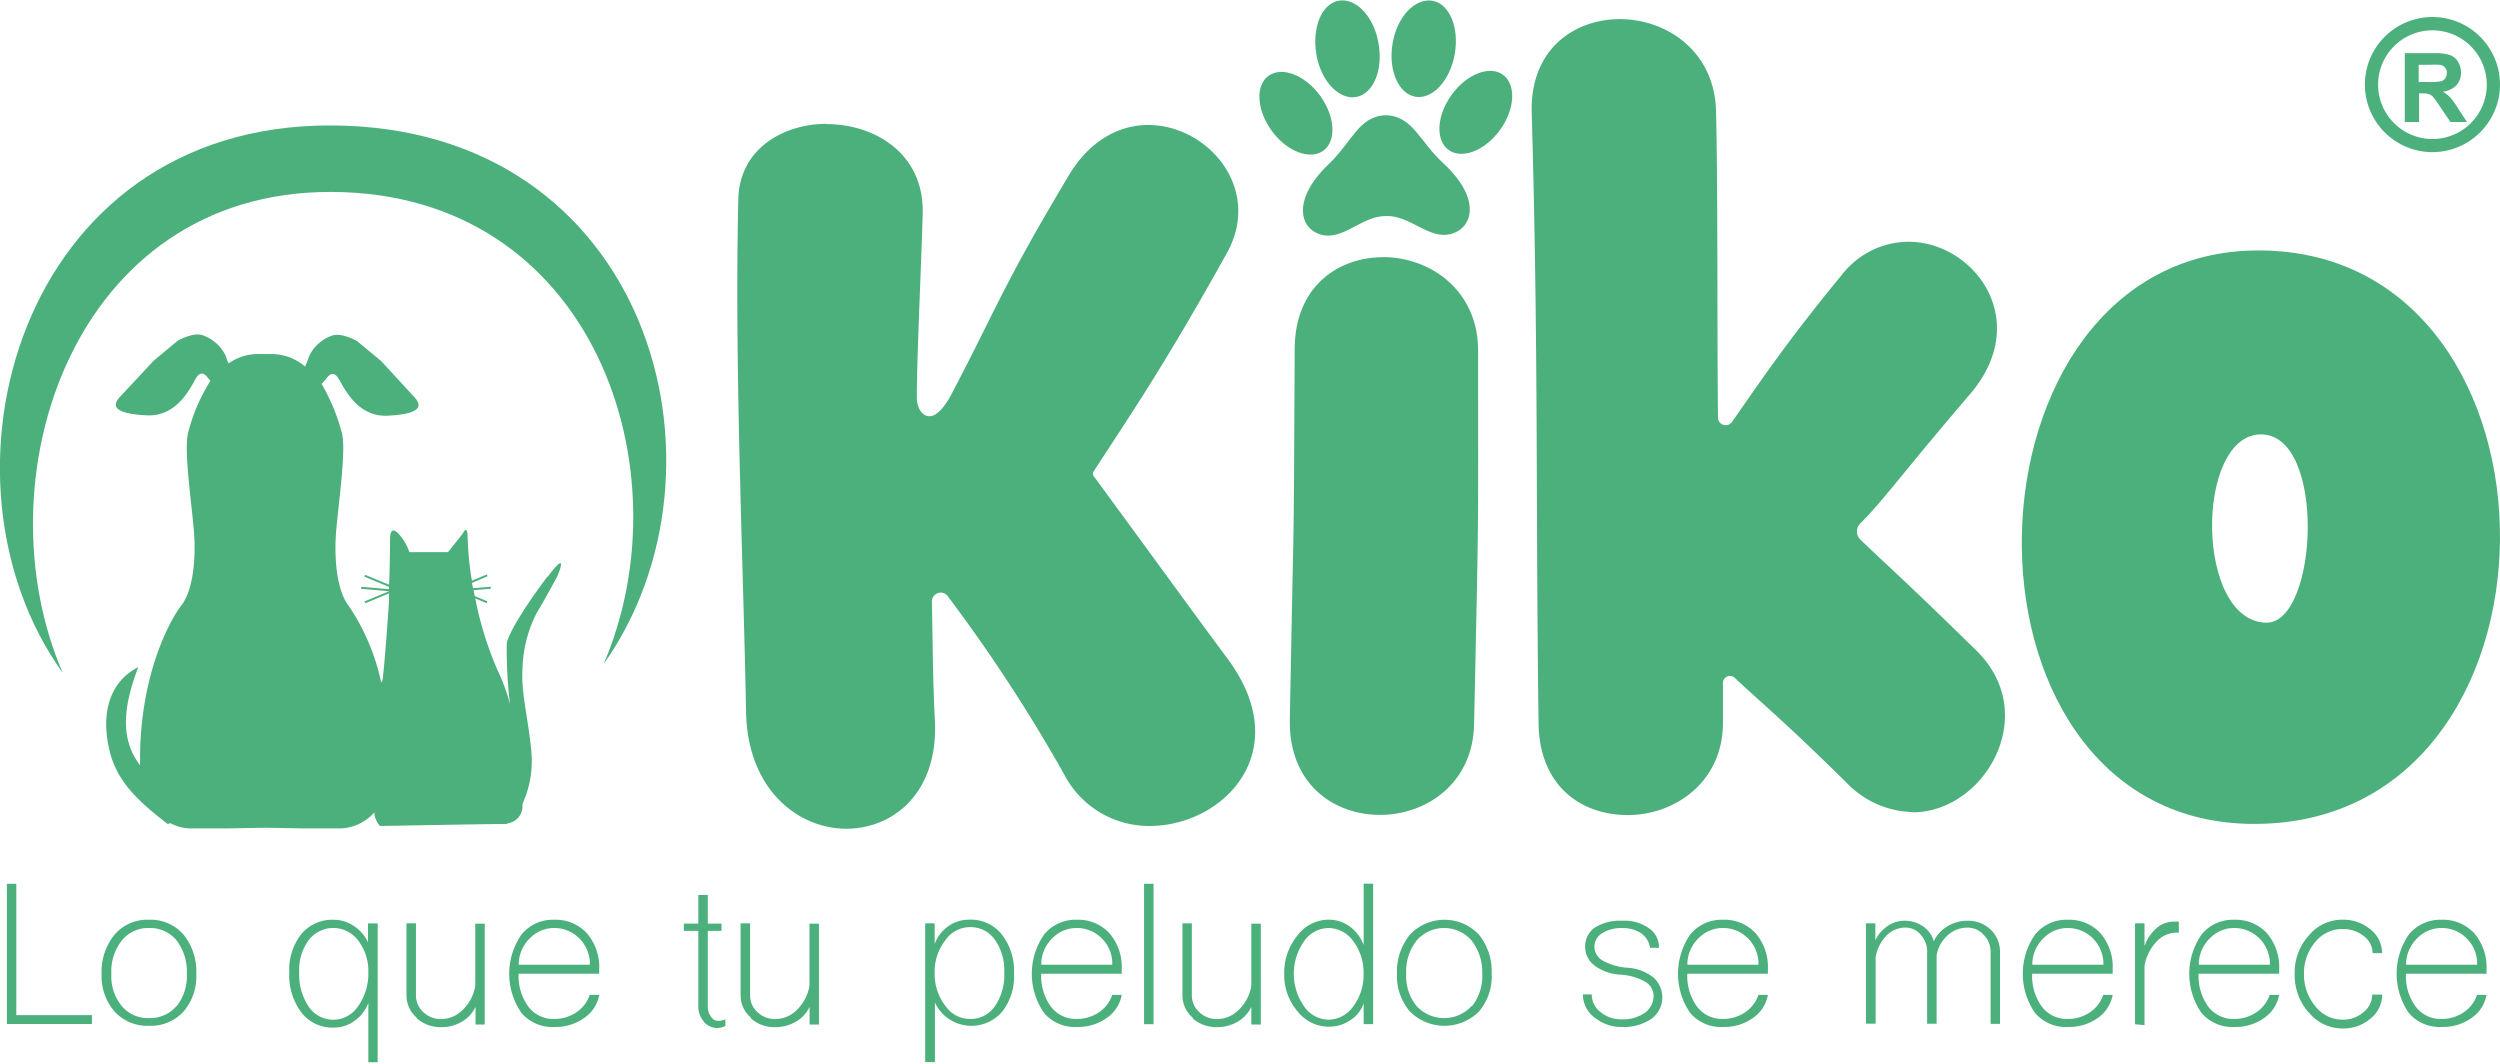 <svg id="Capa_1" data-name="Capa 1" xmlns="http://www.w3.org/2000/svg" viewBox="0 0 282 120"><defs><style>.cls-1{fill:#4cb07c;}</style></defs><path class="cls-1" d="M274.38,17.16A7.62,7.62,0,1,1,282,9.54,7.63,7.63,0,0,1,274.38,17.16Zm0-13.74a6.13,6.13,0,1,0,6.13,6.13A6.14,6.14,0,0,0,274.38,3.42Z"/><path class="cls-1" d="M271.26,13.72V6h3.29a5.57,5.57,0,0,1,1.81.21,1.78,1.78,0,0,1,.9.75,2.28,2.28,0,0,1,.34,1.22,2.07,2.07,0,0,1-.52,1.44,2.45,2.45,0,0,1-1.53.72,3.88,3.88,0,0,1,.84.65,8.43,8.43,0,0,1,.89,1.26l1,1.51h-1.87l-1.14-1.68a13.44,13.44,0,0,0-.82-1.15,1.23,1.23,0,0,0-.48-.32,2.84,2.84,0,0,0-.78-.08h-.32v3.23h-1.56Zm1.56-4.47H274a5.53,5.53,0,0,0,1.41-.1.85.85,0,0,0,.43-.33,1.07,1.07,0,0,0,.16-.58.87.87,0,0,0-.81-.93,11.38,11.38,0,0,0-1.14,0h-1.22v2Z"/><path class="cls-1" d="M.78,99.69H1.84v14.82h8.53v1H.78Z"/><path class="cls-1" d="M12.94,114.12a6.1,6.1,0,0,1-1.48-4.28,6.57,6.57,0,0,1,1.48-4.43,4.83,4.83,0,0,1,3.87-1.66,4.89,4.89,0,0,1,3.88,1.66,6.58,6.58,0,0,1,1.45,4.43,6.09,6.09,0,0,1-1.45,4.28,5,5,0,0,1-3.88,1.59A5,5,0,0,1,12.94,114.12Zm7-.64a5.53,5.53,0,0,0,1.14-3.64,5.89,5.89,0,0,0-1.14-3.74,3.86,3.86,0,0,0-3.11-1.42,3.82,3.82,0,0,0-3.1,1.42,5.6,5.6,0,0,0-1.17,3.74,5.33,5.33,0,0,0,1.17,3.64,3.84,3.84,0,0,0,3.1,1.36A3.89,3.89,0,0,0,19.91,113.48Z"/><path class="cls-1" d="M41.55,119.81v-6.68a4.28,4.28,0,0,1-1.53,2,3.88,3.88,0,0,1-2.35.78A4.42,4.42,0,0,1,34,114.22a7.08,7.08,0,0,1-1.37-4.56A6.49,6.49,0,0,1,34,105.35a4.53,4.53,0,0,1,3.64-1.6,4,4,0,0,1,2.27.7,4.39,4.39,0,0,1,1.6,1.84v-2.13H42.6v15.66H41.55Zm-1.12-6.36a6.36,6.36,0,0,0,1.12-3.79,5.64,5.64,0,0,0-1.12-3.53,3.49,3.49,0,0,0-5.61-.08,5.64,5.64,0,0,0-1.07,3.61,6.49,6.49,0,0,0,1.07,3.89,3.34,3.34,0,0,0,5.61-.11Z"/><path class="cls-1" d="M47,114.78a3.28,3.28,0,0,1-1.15-2.51v-8.12h1.07v8.12a2.53,2.53,0,0,0,.83,1.9,2.82,2.82,0,0,0,2,.78,3.46,3.46,0,0,0,2.48-1.07,4.81,4.81,0,0,0,1.38-2.69v-7h1.07v11.38H53.64v-2a3.74,3.74,0,0,1-1.55,1.68,4.47,4.47,0,0,1-2.32.61,4,4,0,0,1-2.76-1Z"/><path class="cls-1" d="M58.83,114.27a7.75,7.75,0,0,1,0-8.86,4.54,4.54,0,0,1,3.68-1.66,4.75,4.75,0,0,1,3.69,1.52,5.84,5.84,0,0,1,1.39,4.07v.5H58.5a5.83,5.83,0,0,0,1.1,3.71,3.51,3.51,0,0,0,2.91,1.39,4.4,4.4,0,0,0,2.46-.72,3.85,3.85,0,0,0,1.55-2h1.07a4,4,0,0,1-1.71,2.62,5.57,5.57,0,0,1-3.37,1A4.54,4.54,0,0,1,58.83,114.27Zm7.7-5.45v-.4a4.12,4.12,0,0,0-1.28-2.67,4,4,0,0,0-2.73-1.07,3.78,3.78,0,0,0-2.69,1.1,4.12,4.12,0,0,0-1.31,2.75v.29h8Z"/><path class="cls-1" d="M79.38,115.21a2.52,2.52,0,0,1-.61-1.71V105H77.14v-.82h1.63v-3.23h1.07v3.23h1.55V105H79.84v8.52a1.89,1.89,0,0,0,.35,1.15.94.94,0,0,0,.8.48,1.7,1.7,0,0,0,.83-.18v.77a2.76,2.76,0,0,1-.91.22,2,2,0,0,1-1.53-.72Z"/><path class="cls-1" d="M84.7,114.78a3.26,3.26,0,0,1-1.16-2.51v-8.12h1.07v8.12a2.53,2.53,0,0,0,.83,1.9,2.85,2.85,0,0,0,2,.78,3.44,3.44,0,0,0,2.48-1.07,4.89,4.89,0,0,0,1.39-2.69v-7h1.07v11.38H91.32v-2a3.74,3.74,0,0,1-1.55,1.68,4.53,4.53,0,0,1-2.33.61,3.92,3.92,0,0,1-2.75-1Z"/><path class="cls-1" d="M104.36,119.81V104.15h1.07v2.34a4.17,4.17,0,0,1,1.52-2,4,4,0,0,1,2.35-.75A4.47,4.47,0,0,1,113,105.4a6.71,6.71,0,0,1,1.38,4.43,6.39,6.39,0,0,1-1.33,4.28,4.57,4.57,0,0,1-5.94.88,4.48,4.48,0,0,1-1.65-1.9v6.71h-1.06Zm7.85-6.29a6.17,6.17,0,0,0,1.07-3.79,6,6,0,0,0-1.07-3.74,3.31,3.31,0,0,0-2.8-1.41,3.38,3.38,0,0,0-2.8,1.52,5.67,5.67,0,0,0-1.18,3.63,5.84,5.84,0,0,0,1.18,3.69,3.38,3.38,0,0,0,2.8,1.52A3.31,3.31,0,0,0,112.21,113.52Z"/><path class="cls-1" d="M117.78,114.27a7.75,7.75,0,0,1,0-8.86,4.54,4.54,0,0,1,3.68-1.66,4.74,4.74,0,0,1,3.68,1.52,5.79,5.79,0,0,1,1.39,4.07v.5h-9.08a5.89,5.89,0,0,0,1.09,3.71,3.54,3.54,0,0,0,2.91,1.39,4.38,4.38,0,0,0,2.46-.72,3.8,3.8,0,0,0,1.55-2h1.07a4,4,0,0,1-1.71,2.62,5.54,5.54,0,0,1-3.36,1A4.54,4.54,0,0,1,117.78,114.27Zm7.68-5.45v-.4a4,4,0,0,0-1.28-2.67,3.91,3.91,0,0,0-2.72-1.07,3.79,3.79,0,0,0-2.7,1.1,4.11,4.11,0,0,0-1.3,2.75v.29h8Z"/><path class="cls-1" d="M129.05,115.53V99.69h1.07v15.84Z"/><path class="cls-1" d="M134.53,114.78a3.25,3.25,0,0,1-1.15-2.51v-8.12h1.06v8.12a2.54,2.54,0,0,0,.84,1.9,2.81,2.81,0,0,0,2,.78,3.44,3.44,0,0,0,2.48-1.07,4.82,4.82,0,0,0,1.39-2.69v-7h1.07v11.38h-1.07v-2a3.74,3.74,0,0,1-1.55,1.68,4.5,4.5,0,0,1-2.33.61,4,4,0,0,1-2.75-1Z"/><path class="cls-1" d="M146.34,114.06a6.32,6.32,0,0,1-1.48-4.22,6.6,6.6,0,0,1,1.48-4.3,4.41,4.41,0,0,1,3.53-1.8,4,4,0,0,1,2.4.78,4.55,4.55,0,0,1,1.55,2.08V99.68h1.07v15.84h-1.07v-2.33a3.72,3.72,0,0,1-1.52,1.9,4.19,4.19,0,0,1-2.43.72,4.46,4.46,0,0,1-3.53-1.76Zm6.33-.57a5.9,5.9,0,0,0,1.14-3.65,5.83,5.83,0,0,0-1.14-3.64,3.48,3.48,0,0,0-2.8-1.52,3.42,3.42,0,0,0-2.79,1.52,6.4,6.4,0,0,0,0,7.29,3.4,3.4,0,0,0,2.79,1.53A3.45,3.45,0,0,0,152.67,113.49Z"/><path class="cls-1" d="M159.06,114.12a6.1,6.1,0,0,1-1.48-4.28,6.57,6.57,0,0,1,1.48-4.43,5.35,5.35,0,0,1,7.75,0,6.58,6.58,0,0,1,1.45,4.43,6.09,6.09,0,0,1-1.45,4.28,5.52,5.52,0,0,1-7.75,0Zm7-.64a5.53,5.53,0,0,0,1.14-3.64A5.83,5.83,0,0,0,166,106.1a4.1,4.1,0,0,0-6.21,0,5.6,5.6,0,0,0-1.17,3.74,5.33,5.33,0,0,0,1.17,3.64,4.22,4.22,0,0,0,6.21,0Z"/><path class="cls-1" d="M179.83,114.76a3.29,3.29,0,0,1-1.28-2.59h1a2.49,2.49,0,0,0,1,2,3.65,3.65,0,0,0,2.38.81,4.32,4.32,0,0,0,2.59-.72,2.33,2.33,0,0,0,1-2,1.85,1.85,0,0,0-1-1.55,6.36,6.36,0,0,0-2.73-.77,5.33,5.33,0,0,1-2.89-1,2.61,2.61,0,0,1-1.09-2.12,2.55,2.55,0,0,1,1.09-2.19,5.33,5.33,0,0,1,3.08-.77,4.77,4.77,0,0,1,3,.83,2.59,2.59,0,0,1,1.15,2.22h-1a2.46,2.46,0,0,0-1-1.63,3.67,3.67,0,0,0-2.13-.59,4,4,0,0,0-2.3.59,1.8,1.8,0,0,0-.85,1.55,1.86,1.86,0,0,0,1,1.56,6.65,6.65,0,0,0,2.73.77,5.24,5.24,0,0,1,2.89,1.07,3,3,0,0,1-.2,4.7,5.48,5.48,0,0,1-3.31.91,4.62,4.62,0,0,1-3.08-1.07Z"/><path class="cls-1" d="M190.66,114.27a7.8,7.8,0,0,1,0-8.86,4.56,4.56,0,0,1,3.69-1.66,4.74,4.74,0,0,1,3.68,1.52,5.84,5.84,0,0,1,1.39,4.07v.5h-9.09a5.83,5.83,0,0,0,1.1,3.71,3.54,3.54,0,0,0,2.91,1.39,4.4,4.4,0,0,0,2.46-.72,3.8,3.8,0,0,0,1.55-2h1.07a4,4,0,0,1-1.71,2.62,5.54,5.54,0,0,1-3.36,1A4.56,4.56,0,0,1,190.66,114.27Zm7.69-5.45v-.4a4.07,4.07,0,0,0-1.28-2.67,3.93,3.93,0,0,0-2.72-1.07,3.79,3.79,0,0,0-2.7,1.1,4.17,4.17,0,0,0-1.31,2.75v.29h8Z"/><path class="cls-1" d="M210.48,115.53V104.15h1.06v1.92a3.9,3.9,0,0,1,1.37-1.6,3.25,3.25,0,0,1,1.9-.61,3.57,3.57,0,0,1,2.12.64,3,3,0,0,1,1.2,1.68,3.86,3.86,0,0,1,1.52-1.68,4.24,4.24,0,0,1,2.27-.64,3.65,3.65,0,0,1,2.62,1,3.41,3.41,0,0,1,1.06,2.51v8.12h-1.06v-8.12a2.68,2.68,0,0,0-.78-1.92,2.41,2.41,0,0,0-1.84-.81,3.25,3.25,0,0,0-2.24.88,3.85,3.85,0,0,0-1.23,2.24v7.72h-1.07v-8.12a2.76,2.76,0,0,0-.72-1.92,2.23,2.23,0,0,0-1.73-.81,3,3,0,0,0-2.16.93,4.53,4.53,0,0,0-1.2,2.41v7.5h-1.09Z"/><path class="cls-1" d="M229.56,114.27a7.75,7.75,0,0,1,0-8.86,4.54,4.54,0,0,1,3.68-1.66,4.77,4.77,0,0,1,3.69,1.52,5.83,5.83,0,0,1,1.38,4.07v.5h-9.08a5.89,5.89,0,0,0,1.09,3.71,3.54,3.54,0,0,0,2.91,1.39,4.44,4.44,0,0,0,2.47-.72,3.85,3.85,0,0,0,1.55-2h1.06a4,4,0,0,1-1.7,2.62,5.57,5.57,0,0,1-3.37,1A4.54,4.54,0,0,1,229.56,114.27Zm7.7-5.45v-.4a4.12,4.12,0,0,0-1.28-2.67,4,4,0,0,0-2.73-1.07,3.75,3.75,0,0,0-2.69,1.1,4.12,4.12,0,0,0-1.31,2.75v.29h8Z"/><path class="cls-1" d="M240.83,115.53V104.15h1.07v2.56a4.78,4.78,0,0,1,1.34-2,3,3,0,0,1,1.92-.75h.61v1.24a.45.45,0,0,1-.18,0,.19.19,0,0,0-.11,0,3.1,3.1,0,0,0-2.27,1.07,5.13,5.13,0,0,0-1.31,2.69v6.68Z"/><path class="cls-1" d="M248.34,114.27a7.75,7.75,0,0,1,0-8.86,4.54,4.54,0,0,1,3.68-1.66,4.77,4.77,0,0,1,3.69,1.52,5.83,5.83,0,0,1,1.38,4.07v.5H248a5.89,5.89,0,0,0,1.09,3.71,3.54,3.54,0,0,0,2.91,1.39,4.44,4.44,0,0,0,2.47-.72,3.85,3.85,0,0,0,1.55-2h1.06a4,4,0,0,1-1.7,2.62,5.57,5.57,0,0,1-3.37,1A4.54,4.54,0,0,1,248.34,114.27Zm7.7-5.45v-.4a4.12,4.12,0,0,0-1.28-2.67,4,4,0,0,0-2.73-1.07,3.75,3.75,0,0,0-2.69,1.1,4.12,4.12,0,0,0-1.31,2.75v.29h8Z"/><path class="cls-1" d="M260.42,114.22a6.41,6.41,0,0,1-1.58-4.38,6.19,6.19,0,0,1,1.58-4.3,4.89,4.89,0,0,1,3.82-1.8,4.74,4.74,0,0,1,3.15,1.1,3.41,3.41,0,0,1,1.31,2.67h-1.07a2.42,2.42,0,0,0-1-1.92,3.72,3.72,0,0,0-2.4-.8,3.94,3.94,0,0,0-3.07,1.47,5.39,5.39,0,0,0-1.27,3.58,5.52,5.52,0,0,0,1.27,3.65,3.88,3.88,0,0,0,3.07,1.53,3.45,3.45,0,0,0,2.35-.83,2.5,2.5,0,0,0,1-2h1.13a3.45,3.45,0,0,1-1.31,2.7,4.66,4.66,0,0,1-3.15,1.12,4.88,4.88,0,0,1-3.82-1.81Z"/><path class="cls-1" d="M271.72,114.27a7.8,7.8,0,0,1,0-8.86,4.56,4.56,0,0,1,3.69-1.66,4.74,4.74,0,0,1,3.68,1.52,5.84,5.84,0,0,1,1.39,4.07v.5h-9.09a5.83,5.83,0,0,0,1.1,3.71,3.52,3.52,0,0,0,2.91,1.39,4.4,4.4,0,0,0,2.46-.72,3.8,3.8,0,0,0,1.55-2h1.07a4,4,0,0,1-1.71,2.62,5.54,5.54,0,0,1-3.36,1A4.56,4.56,0,0,1,271.72,114.27Zm7.7-5.45v-.4a4.07,4.07,0,0,0-1.28-2.67,3.93,3.93,0,0,0-2.72-1.07,3.79,3.79,0,0,0-2.7,1.1,4.17,4.17,0,0,0-1.31,2.75v.29h8Z"/><path class="cls-1" d="M37.36,21.65c29.73.07,40.11,31.54,30.72,53.27,15.68-22.1,5.23-60.68-30.75-60.77C2,14.05-8.67,54,7.08,75.91c-9.43-21.8,1.09-54.34,30.28-54.26Z"/><path class="cls-1" d="M93.24,14c5.42,0,11,3.31,10.84,10.06-.11,4.75-.66,15.92-.66,20.79,0,1.1.55,2.1,1.43,2.1.66,0,1.44-.66,2.33-2.21,5.3-10.06,5.75-12.17,13.27-24.77,2.44-4.2,5.87-5.87,9.07-5.87,6.74,0,12.94,7.19,8.85,14.49-7.08,12.72-10.73,18-15.05,24.65a.5.5,0,0,0,.11.55c6.42,8.74,10.73,14.71,15,20.46,7.85,10.51-.45,18.92-8.75,18.92A10.79,10.79,0,0,1,120,87.28a180.64,180.64,0,0,0-13-19.9,1,1,0,0,0-1.88.55c.1,5.2.1,8.51.33,13.27.44,8.18-4.65,12.28-10,12.28s-11.06-4.32-11.29-13c-.33-17.69-1.32-38.92-.88-58,.12-5.64,5-8.51,10-8.51Z"/><path class="cls-1" d="M156,29c5.31,0,10.83,3.76,10.73,10.73,0,22.23.1,16-.45,41.91-.11,6.74-5.42,10.28-10.61,10.28s-10.29-3.43-10.18-10.72c.44-25.1.44-14.71.55-41.79,0-7.08,4.87-10.4,10-10.4Z"/><path class="cls-1" d="M215.7,91.6a10.67,10.67,0,0,1-7.41-3.31c-7.08-7-10.18-9.51-12.61-11.83a.79.79,0,0,0-1.33.55v4.32c.1,6.85-5.42,10.61-10.73,10.61s-10-3.31-10.07-10.39c-.33-25.1,0-41.69-.77-68.78-.23-7.18,4.76-10.61,9.95-10.61s10.62,3.54,10.84,10.28c.22,9.52.11,24.45.22,34.73a.87.87,0,0,0,1.56.45c2.88-4.09,6-8.84,12.39-16.59a9.57,9.57,0,0,1,7.52-3.76c7.41,0,14.05,8.84,7,17.14-7.85,9.18-9.73,11.94-12.39,14.6a1.28,1.28,0,0,0,0,1.88c2.87,2.76,5.53,5.09,13.17,12.6,7.19,7.2.77,18.14-7.3,18.14Z"/><path class="cls-1" d="M253.63,92.93c-35.06-.77-33.51-64.8,1.22-64.68C291.25,28.35,291.25,93.71,253.63,92.93ZM255,49c-7.41.11-7.41,21.13.66,21.24C261.48,70.27,262.47,48.93,255,49Z"/><path class="cls-1" d="M156.32,13c-3.07.09-3.77,3-6.53,5.6-4,3.86-3.26,7.18-.77,7.87s4.62-2.14,7.32-2.1h.06c2.71-.07,4.85,2.74,7.34,2s3.26-4-.83-7.86C160.12,16,159.4,13.09,156.32,13Z"/><path class="cls-1" d="M148.9,10.78c1.7,2.32,1.88,5.11.38,6.21s-4.12.11-5.82-2.22-1.88-5.11-.38-6.21S147.19,8.45,148.9,10.78Z"/><path class="cls-1" d="M163.73,10.71c-1.69,2.35-1.83,5.13-.32,6.21s4.11.07,5.8-2.27,1.83-5.13.32-6.22S165.42,8.36,163.73,10.71Z"/><path class="cls-1" d="M155.49,4.87c.55,3-.57,5.72-2.51,6.07S149,9.15,148.49,6.15,149.06.43,151,.08,155,1.88,155.49,4.87Z"/><path class="cls-1" d="M157.09,4.86c-.52,3,.63,5.71,2.56,6.05s3.93-1.82,4.45-4.83-.63-5.71-2.56-6S157.61,1.86,157.09,4.86Z"/><path class="cls-1" d="M61.74,65.05c-2.58,3.41-4.59,6.71-4.58,7.66a49.85,49.85,0,0,0,.37,6.71,22.64,22.64,0,0,0-1.45-3.92,38.78,38.78,0,0,1-2.47-8l1.28.54.09-.21-1.42-.59c-.05-.23-.1-.46-.14-.67l1.94-.16,0-.23-2,.17a5.55,5.55,0,0,1-.11-.6L55,65l-.09-.2-1.68.7c0-.16-.06-.31-.08-.43a39.13,39.13,0,0,1-.41-4.76c-.08-1.15-.57-.08-.57-.08l-1.64,2.05H46.18A5.76,5.76,0,0,0,45,60.26c-1-1.14-1,.41-1,.41,0-.93,0,2.82-.11,5.29l-2.7-1.12-.09.2,2.78,1.16v.26l-3.13-.27,0,.23,3.14.27-2.77,1.15.09.21,2.67-1.12c0,.34,0,.61,0,.8-.07,1.39-.49,7.13-.73,9A2.6,2.6,0,0,1,43,77a24.43,24.43,0,0,0-3.68-8.68c-1.27-1.63-1.67-5.14-1.4-8.4s1.17-9.32.63-11.13a22.21,22.21,0,0,0-2.27-5.48l.59-.68s.63-1,1.27,0,2.08,4.44,5.61,4.26,4-1,3-2.08L43,40.73l-2.72-2.25s-1.71-1-2.8-.63a4.48,4.48,0,0,0-2.62,2.35,10.13,10.13,0,0,1-.45,1.15A5.75,5.75,0,0,0,31.46,40a5.33,5.33,0,0,0-1-.06h-1.1A5.72,5.72,0,0,0,25.78,41a7.85,7.85,0,0,1-.31-.84,4.54,4.54,0,0,0-2.63-2.35c-1.08-.37-2.8.63-2.8.63l-2.71,2.25-3.8,4.08c-1,1.06-.55,1.9,3,2.08s5-3.26,5.62-4.26,1.27,0,1.27,0l.32.36a20.42,20.42,0,0,0-2.5,5.79c-.54,1.81.36,7.87.63,11.13s-.13,6.77-1.4,8.4-4.64,7.74-4.67,17.19c0,.3,0,.59,0,.86-2.12-2.76-2.06-6.25-.2-11.07-3.27,1.66-4.3,5.3-3.19,9.63.89,3.47,3.41,5.67,6.51,8.07l.29-.1a5,5,0,0,0,2.11.59h4.62l4-.07,4,.07h4.62a5.31,5.31,0,0,0,3.66-1.8,2.44,2.44,0,0,0,.65,1.53s13.77-.25,14-.22.38-.07.55-.11A1.93,1.93,0,0,0,58.94,91c0-.1,0-.22,0-.34a11.57,11.57,0,0,0,1-5.84c-.32-3.67-1.19-6.67-1-9.38a14.48,14.48,0,0,1,1.59-6.28c1-1.67,2.31-4.1,2.31-4.1s1.52-3.45-1.06,0Z"/></svg>